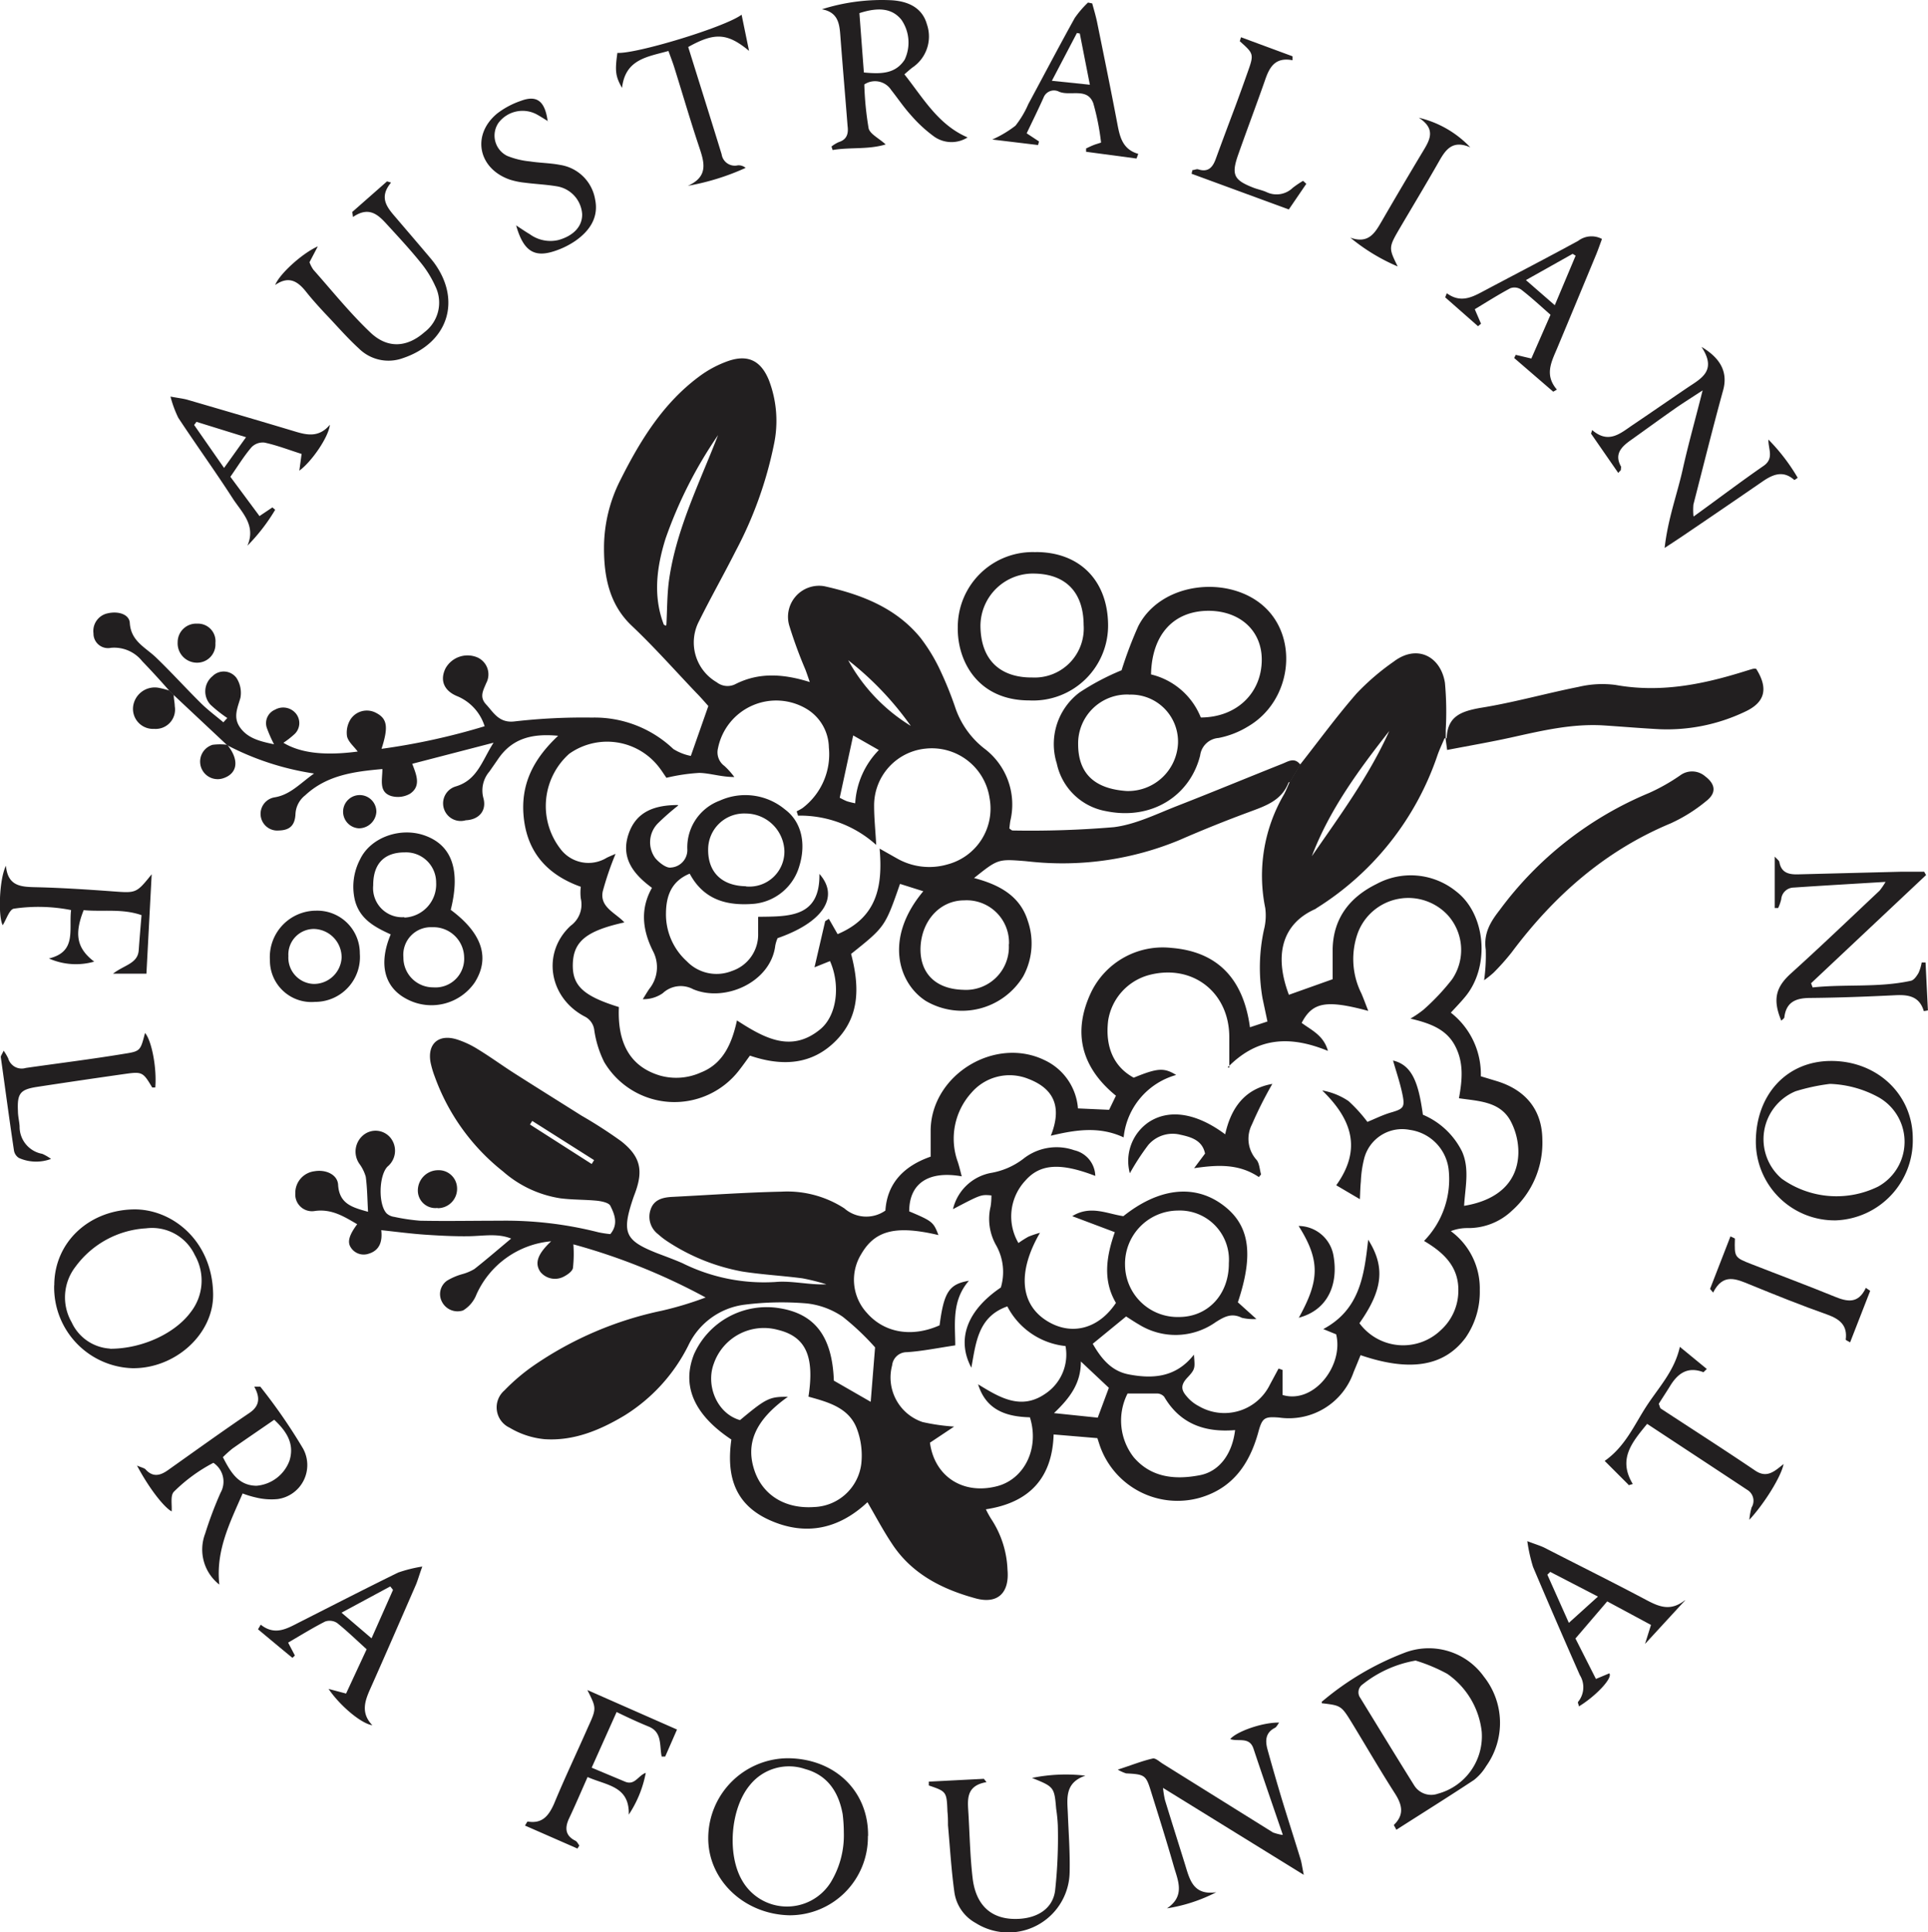 <svg id="Layer_1" data-name="Layer 1" xmlns="http://www.w3.org/2000/svg" xmlns:xlink="http://www.w3.org/1999/xlink" viewBox="0 0 220.28 220.74"><defs><style>.cls-1{fill:none;}.cls-2{clip-path:url(#clip-path);}.cls-3{fill:#221f20;}</style><clipPath id="clip-path" transform="translate(-311 -178.54)"><rect class="cls-1" x="311" y="178.54" width="220.28" height="220.74"/></clipPath></defs><title>Australian_Flora_Foundation logo</title><g class="cls-2"><path class="cls-3" d="M378.6,311.52l.28-.44-7.07-4.48-.26.41,7.05,4.51m82.28-35.16c3.19-4.62,6.53-9.15,8.85-14.31-3.48,4.44-6.84,9-8.85,14.31m-26.39,57.76c0,2.4-1.17,4.06-3.07,5.86l5,.52,1.27-3.41-3.19-3m17.63,7.83c-3.54.3-6.33-.75-8.12-3.81a1.1,1.1,0,0,0-.81-.37c-1.14,0-2.28,0-3.37,0a6.81,6.81,0,0,0,.69,7.27c2,2.36,4.77,2.61,7.59,2.06,2.19-.43,3.67-2.4,4-5.13m-.71-19.1a5.62,5.62,0,0,0-5.86-6,6.08,6.08,0,0,0-6,6.24A6,6,0,0,0,445.7,329c3.32,0,5.73-2.59,5.7-6.16M401,338.13c-3.75,2.67-4.89,5.39-3.74,8.58,1,2.72,3.53,4.23,6.76,4a5.63,5.63,0,0,0,5.38-4.9,8.66,8.66,0,0,0-.52-4.1c-.93-2.38-3.32-3-5.51-3.61.72-4.67-.34-6.88-3.53-7.64a6.06,6.06,0,0,0-7.29,3.88c-.93,2.5.38,5.7,3,6.44,3-2.5,3.37-2.69,5.51-2.66m50.39-37.61c0-1.47,0-2.48,0-3.48,0-5.18-4.27-8.43-9.24-7.08a6.42,6.42,0,0,0-4.6,5.18c-.36,3,.63,5.28,2.92,6.53,2.72-1.11,3.45-1.17,4.85-.31a8.27,8.27,0,0,0-6,7.13c-2.79-1.3-5.51-.86-8.32-.19,1.3-3.25.39-5.37-2.58-6.5a5.74,5.74,0,0,0-6.5,1.6,7.81,7.81,0,0,0-1.54,7.92c.16.5.28,1,.44,1.62-3.85-.68-6,.85-6,4,2.65,1.12,2.77,1.22,3.34,2.71-4.84-1.14-7.23-.55-8.8,2.14a5.59,5.59,0,0,0,.65,6.78c2,2.27,5.14,2.79,8.28,1.39.49-3.76,1.07-4.71,3.35-5.09-2,2.29-1.56,5-1.56,7.38-2,.3-3.75.66-5.53.78a1.67,1.67,0,0,0-1.68,1.5A5.37,5.37,0,0,0,416.4,341a23.41,23.41,0,0,0,3.61.52l-2.76,1.84c.51,3.81,3.7,5.94,7.55,5,3.19-.75,5-4.3,3.87-7.9-2.67-.07-5-.8-5.92-3.77,2.43,1.49,4.88,3,7.66,1.09a5.37,5.37,0,0,0,2.33-5.46,8.47,8.47,0,0,1-6.65-4.53c-3.33,1.17-3.58,4.09-4.11,7-1.74-3.26-.46-6.57,3.37-9.16a6.22,6.22,0,0,0-.51-4.77,6.09,6.09,0,0,1-.66-4.48,7.6,7.6,0,0,0,.09-1.27c-1.19-.11-1.19-.11-4.39,1.57a5.49,5.49,0,0,1,4.4-4.15,8.41,8.41,0,0,0,3.61-1.58,6.11,6.11,0,0,1,5.85-1,3.09,3.09,0,0,1,2.4,2.93c-4-1.54-6.32-1.38-8,.55a6,6,0,0,0-.78,7.12,11.49,11.49,0,0,1,1.13-.72,11.33,11.33,0,0,1,1.33-.45c-2.6,4.48-2.26,8.17.8,10.07,2.77,1.72,5.88.94,7.88-2.06-1.5-2.54-1.13-5.23-.13-8.08l-4.86-1.83c2.07-1.29,4-.26,5.84,0,4-3.19,8-3.67,11.21-1.39s3.74,5.64,1.87,11.23l2.12,1.91a5.64,5.64,0,0,1-1.67-.14c-1.16-.58-2-.13-3,.51a7.93,7.93,0,0,1-8.75.26c-.54-.31-1.05-.66-1.47-.92l-3.81,3.12c1.14,2,2.34,3.16,4.12,3.5,2.77.53,5.41.34,7.44-2.26.11,1.53.2,1.62-.76,2.64s-.54,1.61.11,2.33a4.54,4.54,0,0,0,1.22.92,5.79,5.79,0,0,0,8.1-2.44l1-1.86.46.16v2.86c3.59,1.07,7-3.39,6.12-6.93l-1.47-.6c4.15-2.22,4.67-6.06,5.13-10.21,2,3.16,1.64,5.79-1,9.54a6.21,6.21,0,0,0,9.3.79,6.07,6.07,0,0,0,2-4.44c.07-2.79-1.66-4.42-3.92-5.75a10.07,10.07,0,0,0,2.8-8.26,5.18,5.18,0,0,0-4.44-4.43,4.48,4.48,0,0,0-5.2,3.28,12.65,12.65,0,0,0-.38,2.64c-.06.59-.07,1.18-.11,2l-2.7-1.59c3-4.18,1.72-7.6-1.6-10.83a7.74,7.74,0,0,1,3,1.21,17.1,17.1,0,0,1,2.16,2.38c.88-.36,1.74-.79,2.65-1.06,1.41-.41,1.65-.57,1.38-1.95s-.72-2.66-1.1-4c2.25.53,2.93,2.7,3.41,6.19a8.81,8.81,0,0,1,4.48,4.22c.88,2,.34,4.11.23,6.19,3.91-.64,6.15-2.77,6.2-6.08a7.62,7.62,0,0,0-.91-3.65c-1.23-2.22-3.68-2.23-5.88-2.56.39-2.13.56-4.09-.45-6s-2.87-2.57-5.09-3.1a12.23,12.23,0,0,0,1.47-1,25.53,25.53,0,0,0,3.28-3.48,5.94,5.94,0,0,0-.47-7.32,6.16,6.16,0,0,0-10.29,2,8.79,8.79,0,0,0,.4,6.92c.26.6.48,1.22.79,2-4.82-1.3-6.38-1-7.61,1.37,1.1.83,2.51,1.41,3,3.2-4.23-1.73-8-1.65-11.46,1.89m24.79-37.62c-.27.64-.57,1.26-.8,1.91a33.09,33.09,0,0,1-13.83,17.51,1.35,1.35,0,0,1-.16.11c-3.58,1.59-4.81,5-3,9.79l5-1.78c0-1.11,0-2.3,0-3.49.09-3.53,2-5.9,5-7.38a8.23,8.23,0,0,1,9.1.83c3.41,2.6,3.9,8.56,1.08,12-.48.59-1,1.13-1.68,1.86a8.92,8.92,0,0,1,3.43,7.27l1.75.53c3.35,1,5.26,3.29,5.28,6.74a10.36,10.36,0,0,1-3.46,8.07,7.22,7.22,0,0,1-5.08,2,5.15,5.15,0,0,0-1.92.35,8.12,8.12,0,0,1,3.31,6.73,9.17,9.17,0,0,1-1.62,5.44c-2.43,3.27-6.32,3.94-12,2-.26.64-.52,1.28-.79,1.92a7.82,7.82,0,0,1-8.51,5.21c-1.68-.13-1.94,0-2.4,1.73-1,3.57-2.89,6.31-6.59,7.41a9.4,9.4,0,0,1-11.5-5.93c-.08-.24-.16-.49-.28-.86l-5-.42c-.15,4.9-2.7,7.79-7.74,8.55a10.91,10.91,0,0,0,.61,1.11,11.25,11.25,0,0,1,1.86,5.8c.24,2.67-1.15,4-3.77,3.23-3.79-1.05-7.22-2.81-9.45-6.24-1-1.5-1.83-3.08-2.78-4.71-3.27,3.07-7.06,3.89-11.17,2.05S394,347,394.56,343c-4.29-2.85-5.7-6.16-4.26-9.76a9.09,9.09,0,0,1,9.79-5.24c4,.65,6,3.21,6.18,8.27l4.21,2.42.5-6.22a29.3,29.3,0,0,0-3.7-3.5,9,9,0,0,0-4.1-1.52,33.89,33.89,0,0,0-7.09.14,8.25,8.25,0,0,0-6.45,4.67,19.83,19.83,0,0,1-7.3,8c-2.79,1.67-5.79,2.92-9.11,2.7a9.51,9.51,0,0,1-4-1.31,2.56,2.56,0,0,1-.6-4.26,22.43,22.43,0,0,1,3.37-2.86,40.39,40.39,0,0,1,14.62-6.25,38.71,38.71,0,0,0,5-1.51,70.84,70.84,0,0,0-15.11-6.07,14.65,14.65,0,0,1-.05,2.71c-.08.39-.65.78-1.09,1a2.15,2.15,0,0,1-2.62-.55c-.7-1-.33-2.06,1.22-3.51a10.35,10.35,0,0,0-8.54,6.09,3.67,3.67,0,0,1-1.52,1.81,2,2,0,0,1-2.42-1,1.87,1.87,0,0,1,.6-2.41,7.1,7.1,0,0,1,1.74-.74,5.6,5.6,0,0,0,1.37-.58c1.41-1.11,2.76-2.28,4.2-3.48-1.53-.62-3.15-.3-4.76-.27s-3.35-.06-5-.17-3.31-.33-5.08-.52c.14,1.22-.13,2.31-1.47,2.7a1.74,1.74,0,0,1-2-.71c-.43-.63-.21-1.42.72-2.67-1.49-.87-2.89-1.76-4.79-1.52a1.91,1.91,0,0,1-2.28-2,2.49,2.49,0,0,1,2.18-2.53c1.29-.23,2.64.37,2.71,1.54.13,2.23,1.69,2.6,3.42,3.09-.08-1.4-.09-2.73-.26-4a4.66,4.66,0,0,0-.75-1.51,2.44,2.44,0,0,1,.51-3.28,2.2,2.2,0,0,1,3.09.37,2.35,2.35,0,0,1-.37,3.26c-1,1.05-1.06,4.37-.08,5.36a1.61,1.61,0,0,0,.85.38A22.47,22.47,0,0,0,359,318c3,.06,6.06,0,9.08,0a43,43,0,0,1,11.28,1.32,12.17,12.17,0,0,0,1.37.21c.94-1.12.5-2.25,0-3.24-.19-.36-1-.51-1.49-.57-1.4-.14-2.83-.1-4.22-.28a12.9,12.9,0,0,1-6.55-3.07,24.3,24.3,0,0,1-7.79-10.81,10.76,10.76,0,0,1-.49-1.66c-.37-2.09.89-3.24,2.95-2.63a10.54,10.54,0,0,1,2.44,1.13c1.43.87,2.78,1.86,4.19,2.76,2.54,1.62,5.11,3.22,7.66,4.83a52.93,52.93,0,0,1,4.53,2.92c2.21,1.74,2.56,3.32,1.6,5.92-.09.24-.18.48-.26.72-1.28,3.85-.88,4.72,2.8,6.17,1,.38,1.93.72,2.87,1.13A20.94,20.94,0,0,0,399.6,325c1.87-.17,3.81.35,5.82.27a23.59,23.59,0,0,0-2.75-.69c-2.29-.3-4.61-.42-6.89-.78a23.12,23.12,0,0,1-8.53-3.44,8.54,8.54,0,0,1-1.06-.82,2.5,2.5,0,0,1-.87-2.77c.36-1.17,1.37-1.43,2.45-1.49,4.18-.21,8.35-.51,12.53-.6a12,12,0,0,1,7.17,1.91,3.8,3.8,0,0,0,4.69.25c.2-3.11,2.1-5.09,5.17-6.16,0-1.09,0-2.1,0-3.12.16-6.28,7.36-10.64,13-7.91a6.64,6.64,0,0,1,3.83,5.52l3.56.16.78-1.61c-4-3.26-5-7.31-2.8-11.89a9.09,9.09,0,0,1,9.11-5c5.43.43,8.27,3.68,9,9.07l2-.66-.56-2.64a20.3,20.3,0,0,1,.16-7.84,6.57,6.57,0,0,0,.15-2.48,18.41,18.41,0,0,1,2.15-13c.24-.45.43-.93.64-1.4l1.2-2c2.14-2.72,4.18-5.52,6.45-8.12a27.45,27.45,0,0,1,4.23-3.63c2.71-2.06,5.4-.55,5.86,2.43a36.52,36.52,0,0,1,.09,5.36c0,.32,0,.64,0,1Z" transform="translate(-311 -178.54)"/><path class="cls-3" d="M415.06,261.47a35.59,35.59,0,0,0-7.15-7.5,20.15,20.15,0,0,0,7.15,7.5m-6.35,8.83a9.45,9.45,0,0,1,2.7-6.07l-2.93-1.67-1.54,7.12c.26.13.54.29.83.4a8.74,8.74,0,0,0,.94.23M386.84,249.9l.23.13a.46.46,0,0,0,.07-.15c.09-1.66.07-3.34.29-5,.63-4.55,2.39-8.76,4.14-13,.5-1.2,1-2.42,1.47-3.63a49.87,49.87,0,0,0-6,11.83c-1,3.21-1.45,6.5-.22,9.76m39.46,36.56a4.84,4.84,0,0,0-5.11-5c-2.81,0-4.92,2.38-5,5.48-.05,2.8,1.66,4.65,4.88,4.74a4.9,4.9,0,0,0,5.21-5.18m-24.07-14.69-.17-.52a6,6,0,0,0,.68-.38,7.72,7.72,0,0,0,3-6.92,5.25,5.25,0,0,0-2.46-4.35,6.78,6.78,0,0,0-10.21,4.46,1.92,1.92,0,0,0,.73,2,8.69,8.69,0,0,1,1.14,1.27c-1.51,0-2.75-.44-4-.47a21.33,21.33,0,0,0-3.76.56c-.29-.42-.53-.8-.8-1.15a7.48,7.48,0,0,0-10.31-1.59A8,8,0,0,0,375,275.48a4,4,0,0,0,5.33,1.05c.37-.18.75-.33,1-.44a35.19,35.19,0,0,0-1.46,4.27c-.38,1.82,1.44,2.45,2.47,3.56-4.3.95-5.79,2.15-5.89,4.67s1.13,3.72,5.26,5c-.19,4.25,1.39,6.83,4.67,7.82a6.85,6.85,0,0,0,4.71-.35c2.54-1,3.54-3.32,4.11-5.94,3.18,2.06,6.23,3.72,9.53,1,1.92-1.6,2.3-5.08,1.1-7.78l-1.77.71,1.22-5.27.42-.27,1,1.75c4.53-1.91,5.17-5.5,4.8-9.77l2,1.13a7.44,7.44,0,0,0,5.8.66,6.59,6.59,0,0,0,4.76-7.57,6.67,6.67,0,0,0-7.34-5.64,6.52,6.52,0,0,0-5.85,6.56c0,1.33.14,2.66.24,4.44a13,13,0,0,0-8.87-3.35m57.34-5.82-1.2,2c-.06,0-.16,0-.17.07-.82,2.09-2.71,2.67-4.58,3.37q-4,1.48-7.87,3.17A34.88,34.88,0,0,1,428.93,277l-.77-.08c-3.14-.25-3.14-.25-5.87,1.93,2.83.75,5.24,2,6.14,4.9a7.86,7.86,0,0,1-.53,6.34,8.18,8.18,0,0,1-11.11,2.81c-3.14-2-4.82-7.15-.3-12.54l-2.66-.84c-1.71,4.9-1.71,4.9-5.59,8,.91,3.49,1.1,7-1.68,9.86s-6.24,3-9.88,1.76c-.42.58-.78,1.09-1.17,1.59a9.33,9.33,0,0,1-15.48-.86,12,12,0,0,1-1.13-3.63,2,2,0,0,0-1.14-1.59c-4.06-2.17-4.88-7.26-1.57-10.34a3,3,0,0,0,1.17-3.11,5.35,5.35,0,0,1,0-1.35c-3.68-1.31-6-3.76-6.49-7.66s1-6.87,3.9-9.59c-3-.29-5.26.31-6.85,2.64q-.49.71-1,1.44a3.32,3.32,0,0,0-.7,3c.43,1.51-.54,2.51-2,2.57a2,2,0,0,1-1.16-3.86c2.48-.73,3-2.92,4.33-5l-9.29,2.41c.46,1.22,1.06,2.55-.27,3.43a2.81,2.81,0,0,1-2.14.25c-1.44-.46-1-1.85-1-3.08-3.27.29-6.35.7-8.82,3a2.88,2.88,0,0,0-1.11,2.12c-.06,1.36-.69,1.87-1.91,1.9a1.91,1.91,0,0,1-.52-3.78c1.81-.28,2.9-1.55,4.55-2.73a31.47,31.47,0,0,1-9.92-3.23h0l-6.12-5.74-.48-.47c-1-1.14-2.05-2.29-3.12-3.4a4.08,4.08,0,0,0-3.56-1.52,1.66,1.66,0,0,1-2-1.65,2.06,2.06,0,0,1,1.62-2.29c1.2-.28,2.47.1,2.53,1.1.13,2.09,1.78,2.78,3,3.95,1.76,1.69,3.4,3.51,5.14,5.23.79.78,1.7,1.45,2.55,2.17l.45-.49a15.17,15.17,0,0,1-1.92-1.52,2.24,2.24,0,0,1,.23-3.26,1.81,1.81,0,0,1,2.73.19,3.13,3.13,0,0,1,.46,2.28c-.34,1.19-.88,2.26,0,3.45s2.25,1.53,3.84,1.86a15.63,15.63,0,0,1-.82-1.86,1.67,1.67,0,0,1,.93-2.09,1.88,1.88,0,0,1,2.43.49,1.73,1.73,0,0,1-.19,2.29,10.26,10.26,0,0,1-1.28,1c2,1.2,4.78,1.49,8.49,1-.44-.59-1.07-1.1-1.22-1.73a2.87,2.87,0,0,1,.4-1.95A2.23,2.23,0,0,1,354,260c1.24.65,1.4,1.6.59,4.09a75.84,75.84,0,0,0,11.78-2.58,5.49,5.49,0,0,0-3.05-3.4c-1.62-.63-2.08-1.86-1.42-3.21a2.88,2.88,0,0,1,3.65-1.25,2.12,2.12,0,0,1,1,2.94c-.36.86-.8,1.59,0,2.44s1.44,2.14,3.22,1.93a68.83,68.83,0,0,1,8.85-.44,13.06,13.06,0,0,1,9.31,3.59,5.89,5.89,0,0,0,2,.79l2-5.7c-.37-.41-.87-1-1.39-1.52-2.44-2.56-4.79-5.22-7.36-7.65s-3.19-5.63-3.17-9a17.13,17.13,0,0,1,1.85-7.61c2.26-4.51,4.87-8.78,9-11.85a12.46,12.46,0,0,1,3.38-1.8c2.25-.76,3.72,0,4.62,2.23a13,13,0,0,1,.55,7.39,45,45,0,0,1-4.35,12.09c-1.36,2.69-2.85,5.32-4.18,8a5.25,5.25,0,0,0,2,7,2,2,0,0,0,2.16.21c2.69-1.36,5.47-1.17,8.48-.23-.19-.55-.34-1-.5-1.42a51.1,51.1,0,0,1-1.85-5.05,3.55,3.55,0,0,1,4-4.48c4.19.93,8.18,2.44,11,5.9a19.9,19.9,0,0,1,2.28,3.77,40.74,40.74,0,0,1,1.66,4.1,10,10,0,0,0,3.33,4.76,8,8,0,0,1,3,8.25c-.06.31-.08.62-.12.9.17.11.28.24.39.23a113.45,113.45,0,0,0,11.55-.38c2.49-.31,4.88-1.51,7.27-2.44,4-1.56,8-3.22,12-4.81.61-.24,1.3-.73,1.95,0" transform="translate(-311 -178.54)"/><path class="cls-3" d="M440,257.89a5.59,5.59,0,0,0-5.82,5.65c0,3.39,1.89,5.12,5.54,5.37a5.71,5.71,0,0,0,5.87-5.44,5.37,5.37,0,0,0-5.59-5.57m8.16,2.61c4.17,0,7-2.83,7-6.61,0-3.31-2.48-5.56-6.06-5.58-4,0-6.5,2.7-6.59,7.27a8.17,8.17,0,0,1,5.69,4.93m-9.07-5.36a46.16,46.16,0,0,1,1.92-5.08c2.61-5.1,10.38-5.87,14.38-2.24s3.14,10.78-1.83,13.69a10.15,10.15,0,0,1-3.38,1.32,2.29,2.29,0,0,0-2.1,2c-1.14,4.56-5.48,7.44-10.75,6.36a7,7,0,0,1-5.63-5.45,7.38,7.38,0,0,1,2.6-8.11,28.14,28.14,0,0,1,4.79-2.53" transform="translate(-311 -178.54)"/><path class="cls-3" d="M476.15,262.95s.14-.08.14-.13c.11-2.43,1.61-3,3.8-3.4,3.79-.6,7.51-1.66,11.28-2.41a11.65,11.65,0,0,1,4.2-.22c5,.9,9.71,0,14.42-1.45.43-.13.86-.27,1.29-.39a1.09,1.09,0,0,1,.37,0c1.43,2.27,1,3.85-1.28,4.9a20.7,20.7,0,0,1-9.73,2c-2.12-.11-4.23-.29-6.35-.43-3.64-.24-7.14.6-10.66,1.38-2.36.52-4.75.93-7.29,1.42l-.18-1.32Z" transform="translate(-311 -178.54)"/><path class="cls-3" d="M480.56,290.56a20,20,0,0,0,.19-3.55c-.25-1.83.51-3.12,1.59-4.5a40.53,40.53,0,0,1,17.1-13.39,22.12,22.12,0,0,0,3.53-2,2.28,2.28,0,0,1,2.85.11c1.19.9,1.31,1.9.13,2.82a18.2,18.2,0,0,1-4.06,2.55c-7.54,3.14-13.37,8.31-18.19,14.76a26.8,26.8,0,0,1-2.05,2.3,10.85,10.85,0,0,1-1.08.86" transform="translate(-311 -178.54)"/><path class="cls-3" d="M434.81,250c0-3.75-2-5.85-5.57-5.93a6,6,0,0,0-6.22,6c.05,4.19,2.59,5.9,5.92,5.87a5.61,5.61,0,0,0,5.87-6m-5.46-8.33c5,0,8.15,3.23,8.25,8.17a8.57,8.57,0,0,1-9,8.78c-5.89,0-8.24-4.51-8.17-8.34a8.56,8.56,0,0,1,8.92-8.6" transform="translate(-311 -178.54)"/><path class="cls-3" d="M357.09,287.91a3.39,3.39,0,0,0,3.4,3.43,3.28,3.28,0,0,0,3.54-3.45,3.51,3.51,0,0,0-3.65-3.42,3.15,3.15,0,0,0-3.29,3.44m.11-4.54a3.8,3.8,0,0,0,3.63-4,3.44,3.44,0,0,0-3.59-3.45c-2.36,0-3.61,1.32-3.6,3.77a3.32,3.32,0,0,0,3.56,3.63m5.29-.84c3.62,2.68,4.53,5.52,2.73,8.33a6,6,0,0,1-7.72,1.88c-2.58-1.32-3.29-4-1.86-7.4-1.79-.82-3.53-1.72-4.09-3.9a6.71,6.71,0,0,1,.59-4.67c1.21-2.55,4.69-3.75,7.49-2.69,3,1.12,4,3.94,2.87,8.45" transform="translate(-311 -178.54)"/><path class="cls-3" d="M472.75,368.25a13.36,13.36,0,0,0-6.09,2.74,1.09,1.09,0,0,0-.24,1.53c2.05,3.34,4.09,6.69,6.16,10a2.29,2.29,0,0,0,2.71.94,6.8,6.8,0,0,0,5-7.09,9.27,9.27,0,0,0-3.93-6.6,19.08,19.08,0,0,0-3.66-1.53m-10.67,4.89c0-.06-.05-.16,0-.18a32.44,32.44,0,0,1,9.39-5.57,7.73,7.73,0,0,1,9.12,2.71,8.5,8.5,0,0,1,.26,10.22,5.87,5.87,0,0,1-1.39,1.58c-2.92,1.93-5.9,3.79-8.87,5.69-.19-.37-.31-.54-.28-.56,1.21-1.16.94-2.3.12-3.58-1.66-2.59-3.21-5.26-4.81-7.89-1.32-2.16-1.32-2.16-3.51-2.42" transform="translate(-311 -178.54)"/><path class="cls-3" d="M336.46,345c.9,1.76,1.79,3.26,3.85,3.28a4.4,4.4,0,0,0,3.77-2.88c.58-1.91-.31-3.31-1.75-4.66-1.62,1.12-3.2,2.19-4.77,3.29a14.47,14.47,0,0,0-1.11,1m-9.81.94c.59.25.86.29,1,.45.84.93,1.69.69,2.56.07,3.09-2.19,6.17-4.41,9.3-6.53,1.18-.8,1.24-1.76.55-3,.46,0,.65,0,.69,0a63.05,63.05,0,0,1,4.89,7.08,3.92,3.92,0,0,1-2.9,5.76,7.4,7.4,0,0,1-2.45-.17,11.26,11.26,0,0,1-1.56-.47c-1.44,3.33-3.09,6.51-2.66,10.41a5.08,5.08,0,0,1-1.62-5.82,43.49,43.49,0,0,1,1.76-4.67,2.58,2.58,0,0,0-.82-3.42,18.56,18.56,0,0,0-4.52,3.31c-.42.45-.19,1.49-.25,2.24-.93-.51-2.67-2.78-4-5.32" transform="translate(-311 -178.54)"/><path class="cls-3" d="M514.5,295.1c-1-2.42-.57-3.82,1.11-5.34,3.43-3.1,6.77-6.3,10.14-9.47a8.19,8.19,0,0,0,.68-1c-3.76.23-7.13.42-10.5.65a1.45,1.45,0,0,0-1.42,1.34,5.25,5.25,0,0,1-.35,1l-.39,0v-5.88c.25.29.49.44.53.63.22,1.24,1.1,1.43,2.15,1.4l11.77-.3c.87,0,1.75,0,2.62,0l.22.38-13.14,12.36.18.48c3.74-.4,7.51.05,11.22-.76.35-.07.67-.54.88-.9a5,5,0,0,0,.36-1.19H531l.27,5.47a4.48,4.48,0,0,1-.47.08c-.5-1.69-1.76-1.89-3.28-1.81-3.21.16-6.43.28-9.65.31-1.62,0-2.78.41-3,2.2,0,.14-.22.25-.35.4" transform="translate(-311 -178.54)"/><path class="cls-3" d="M457.56,388.14c-1.22-3.56-2.3-6.69-3.35-9.84-.47-1.39-1.75-.75-2.65-1.08.75-.89,3.76-1.93,5.59-1.88-.2.25-.3.51-.49.6-1.1.56-1.11,1.49-.84,2.48q.77,2.78,1.6,5.55c.71,2.33,1.46,4.65,2.18,7,.12.4.17.83.36,1.76l-16.08-9.93a11.25,11.25,0,0,0,.22,1.38c.75,2.45,1.53,4.9,2.29,7.35.53,1.71.91,3.57,3.57,3.19a18.59,18.59,0,0,1-5.63,1.84c2.13-1.43,1.24-3.2.77-4.84-.81-2.84-1.7-5.65-2.58-8.47-.59-1.91-.69-2-2.86-2.11a4.78,4.78,0,0,1-.95-.43c1.58-.51,2.79-1,4-1.27.31-.07.76.36,1.13.59l12.6,7.86a6.22,6.22,0,0,0,1.07.28" transform="translate(-311 -178.54)"/><path class="cls-3" d="M407.41,387.93a17.8,17.8,0,0,0-.13-2.11c-.45-2.52-1.71-4.48-4.3-5.18a5.72,5.72,0,0,0-6.29,1.82c-2.23,2.65-2.65,7.94-.89,10.93a5.9,5.9,0,0,0,10.1.22,10.32,10.32,0,0,0,1.51-5.69m2.75.36a8.93,8.93,0,0,1-9,9.07c-5.22-.13-9.32-4.11-9.24-8.94a9.14,9.14,0,0,1,9.16-9c5.36.07,9.17,3.8,9.1,8.9" transform="translate(-311 -178.54)"/><path class="cls-3" d="M520.07,302.37a22.57,22.57,0,0,0-3.92.84,5.93,5.93,0,0,0-1.57,10,10.77,10.77,0,0,0,11,.89,5.84,5.84,0,0,0,.11-10.17,12.38,12.38,0,0,0-5.59-1.56M511.61,309c0-5.36,3.48-9.19,8.48-9.25,5.32-.07,9.44,3.79,9.45,8.83a9.14,9.14,0,0,1-8.79,9.38,9,9,0,0,1-9.14-9" transform="translate(-311 -178.54)"/><path class="cls-3" d="M323.57,332.63c3.76,0,7.46-1.81,9.2-4.16a5.85,5.85,0,0,0,.49-6.54,5.39,5.39,0,0,0-5.57-3.06,10.77,10.77,0,0,0-8.06,4.38,5.71,5.71,0,0,0-.44,6.36,5.16,5.16,0,0,0,4.38,3m-6.37-7.23c0-4.87,3.89-8.52,8.94-8.67,4.43-.14,9.1,3.51,9.21,9.63.09,4.61-4.33,8.57-9.22,8.51a9.24,9.24,0,0,1-8.94-9.47" transform="translate(-311 -178.54)"/><path class="cls-3" d="M409.69,186.82c1.94.18,3.59.19,4.67-1.46a4.58,4.58,0,0,0-.37-4.56c-1-1.24-2.49-1.51-4.8-.76l.51,6.78M405,179.57a22.65,22.65,0,0,1,7.9-1c1.82.12,3.46.82,4,2.74a4.27,4.27,0,0,1-1.66,4.95c-.25.19-.49.41-.91.77,2.15,2.71,3.85,5.76,7.22,7.21a3.44,3.44,0,0,1-3.8-.08,15.76,15.76,0,0,1-2.67-2.46c-.82-.9-1.5-1.92-2.26-2.88a2.2,2.2,0,0,0-3.07-.63,36,36,0,0,0,.49,5c.15.66,1.16,1.13,1.95,1.85-2,.61-4.07.3-6.06.64l-.13-.4a3.87,3.87,0,0,1,.84-.51c.94-.29,1.11-1,1-1.82-.27-3.45-.57-6.9-.83-10.35-.1-1.37-.27-2.67-2.11-3" transform="translate(-311 -178.54)"/><path class="cls-3" d="M504.5,237.55c2.84-2.05,5.41-4,8-5.79,1.23-.86.51-1.93.55-3a22,22,0,0,1,3.34,4.36,2.22,2.22,0,0,1-.38.26c-1.26-1.13-2.43-.66-3.61.15q-4.53,3.12-9.08,6.2c-.57.39-1.16.77-2.13,1.41.37-3.33,1.43-6.12,2.07-9s1.44-5.69,2.27-9c-1.28.84-2.24,1.44-3.16,2.08-1.74,1.22-3.45,2.47-5.18,3.7-1,.73-1.74,1.55-1,2.89.05.09,0,.24,0,.37s-.07.1-.3.39l-3.11-4.49.13-.41c1.88,1.63,3.23.37,4.62-.57,2.08-1.4,4.14-2.83,6.22-4.24,1.56-1.06,3.48-1.93,1.65-4.69,2.39,1.41,3,3.1,2.46,5-1.19,4.33-2.27,8.69-3.38,13a6.87,6.87,0,0,0,0,1.27" transform="translate(-311 -178.54)"/><path class="cls-3" d="M417.17,382.08l6.24-.32.3.38c-2.42.41-2.15,2.07-2.06,3.64.14,2.43.19,4.87.47,7.29.38,3.31,2.33,4.9,5.43,4.68,2.06-.15,3.73-1.19,4-3.22a56,56,0,0,0,.31-7.44,18.26,18.26,0,0,0-.19-1.91c-.21-2.47-.24-2.51-2.76-3.52a19.21,19.21,0,0,1,6.1-.26c-2.45.83-2.06,2.71-2,4.47.09,2.18.25,4.36.2,6.53a7,7,0,0,1-10.74,5.83,4.77,4.77,0,0,1-2.43-3.53c-.35-2.53-.5-5.09-.73-7.64,0-.51,0-1-.06-1.54-.09-2.29-.1-2.31-2.13-3l0-.44" transform="translate(-311 -178.54)"/><path class="cls-3" d="M351.22,202.78l4-3.52.46.14c-1.53,1.82-.3,3,.72,4.2s2.09,2.44,3.13,3.67c.33.39.67.78,1,1.2,3.27,4.36,1.67,9.28-3.54,11a4.8,4.8,0,0,1-5-1.13c-1.37-1.25-2.59-2.68-3.86-4-.74-.8-1.48-1.61-2.16-2.47-.93-1.17-1.95-1.87-3.53-.77.5-1.28,3.12-3.64,4.87-4.41l-.95,1.81a3.81,3.81,0,0,0,.44.85c2.13,2.4,4.15,4.92,6.47,7.13,2,1.94,4.25,1.76,6.24,0a4.23,4.23,0,0,0,1.24-5.21,12.18,12.18,0,0,0-1.72-2.77c-1.13-1.4-2.35-2.72-3.57-4.05-1.08-1.18-2.13-2.49-4.13-1.12l-.07-.5" transform="translate(-311 -178.54)"/><path class="cls-3" d="M355.89,360.16l-.3-.38-5.57,3,3.43,2.93,2.44-5.5m-15.1,3.94c1.66,1.32,3.06.41,4.49-.31,3.73-1.89,7.45-3.8,11.2-5.64a15.66,15.66,0,0,1,2.77-.69c-.37,1-.53,1.63-.77,2.17-1.72,3.94-3.43,7.89-5.18,11.81-.63,1.41-1.09,2.76.24,4.15-1.27-.18-3.71-2.24-5-4.15l2,.53,2.35-5.06c-1.17-1.06-2.22-2.08-3.37-3a1.56,1.56,0,0,0-1.37-.17c-1.42.72-2.77,1.56-4.23,2.41l.77,1.47a3,3,0,0,1-.28.27c-1.32-1.08-2.62-2.17-3.93-3.26l.31-.53" transform="translate(-311 -178.54)"/><path class="cls-3" d="M490.25,363.94l3.32-3-5.45-2.82-.33.32,2.46,5.51m13.3-2.6-4.6,5,.68-2.17-5-2.69L491,365.73l2.34,4.62,1.53-.64c.43.53-1.57,2.62-3.48,3.78,0-.19-.16-.43-.09-.52a2.63,2.63,0,0,0,.2-3.06c-1.81-4.11-3.6-8.23-5.35-12.37a18.77,18.77,0,0,1-.65-2.93c1,.38,1.53.53,2,.77,3.9,2,7.81,3.94,11.69,6,1.36.71,2.67,1.27,4.29,0" transform="translate(-311 -178.54)"/><path class="cls-3" d="M435.52,188.22l-1.15-5.85-.33-.06-2.86,5.46,4.34.45m5.31,8.43-5.74-.77,0-.38c.26-.12.52-.25.79-.36s.47-.16.92-.31a27.64,27.64,0,0,0-.89-4.5c-.68-1.82-2.61-.78-3.9-1.31a1.27,1.27,0,0,0-1.78.67c-.6,1.34-1.25,2.66-1.93,4.08l1.41.93-.11.41-5.23-.63a12.72,12.72,0,0,0,2.65-1.58,11.1,11.1,0,0,0,1.47-2.47c1.77-3.28,3.49-6.57,5.3-9.83a11.31,11.31,0,0,1,1.52-1.77l.48.1c.19.7.4,1.4.55,2.11.79,3.89,1.59,7.79,2.33,11.69.28,1.49.61,2.88,2.38,3.39l-.19.51" transform="translate(-311 -178.54)"/><path class="cls-3" d="M333.47,226.71l-.29.38L336.6,232l2.51-3.51-5.64-1.75m7.16,10.77,1.49-1,.32.27a21.22,21.22,0,0,1-3.17,4.1c1-2.32-.61-3.77-1.65-5.35-2-3.11-4.2-6.15-6.25-9.26a12.77,12.77,0,0,1-.89-2.42c1,.18,1.54.24,2,.38,4.08,1.19,8.15,2.38,12.21,3.6,1.41.43,2.76.71,4-.76-.14,1.38-2.06,4.2-3.49,5.24l.26-1.91c-1.46-.46-2.84-1-4.26-1.3a1.8,1.8,0,0,0-1.46.53c-.86,1-1.57,2.17-2.42,3.38l3.3,4.45" transform="translate(-311 -178.54)"/><path class="cls-3" d="M488.65,213.38l2.37-5.63-.34-.21-5.34,3,3.3,2.87m-9.12.51.69,1.6-.34.29-3.75-3.3.18-.47c1.68,1.23,3.06.36,4.46-.38,3.52-1.87,7.06-3.7,10.56-5.61a2.52,2.52,0,0,1,2.71-.21c-.21.57-.41,1.15-.64,1.72-1.5,3.62-3,7.23-4.51,10.84-.65,1.53-1.42,3,0,4.65l-.42.24L484,219.44l.18-.36,1.78.42,2.19-5c-1.14-1-2.21-2-3.37-2.89a1.37,1.37,0,0,0-1.22-.14c-1.35.72-2.64,1.54-4.05,2.39" transform="translate(-311 -178.54)"/><path class="cls-3" d="M327.75,289.78h-3.84c1.28-1,2.84-1.15,2.94-2.69.09-1.27.2-2.55.32-4-2.24-.78-4.48-.36-6.61-.57-1.11,2.79-.76,4.38,1.2,5.88a7.59,7.59,0,0,1-5.17-.36c3.2-.77,2.26-3.24,2.53-5.53a19.28,19.28,0,0,0-6.53-.16c-.52.08-.87,1.25-1.28,1.89-.54-1-.4-5.28.37-6.79.21,2.39,1.78,2.41,3.48,2.45,2.89.07,5.79.26,8.68.47,2.72.2,2.72.25,4.49-1.95l-.6,11.35" transform="translate(-311 -178.54)"/><path class="cls-3" d="M378.16,381.5c-.77,1.73-1.42,3.26-2.13,4.76-.52,1.1-.46,2,.72,2.58.19.1.3.36.44.54l-.21.35-6-2.63c.19-.29.26-.47.31-.46,1.66.28,2.39-.65,3-2,1.24-3,2.61-5.86,3.9-8.8,1-2.17.94-2.18-.08-4.22l10.24,4.51L387,379.22l-.4,0c-.27-1.25.09-2.77-1.47-3.42-1.17-.48-2.31-1-3.68-1.67l-2.85,6.36,3.8,1.59c1.13.48,1.51-.7,2.38-1a12.93,12.93,0,0,1-1.94,4.77c.09-3.27-2.51-3.32-4.7-4.29" transform="translate(-311 -178.54)"/><path class="cls-3" d="M497.06,348.16l-2.72-2.72c2.35-1.64,3.38-4.11,4.78-6.26s3.19-4,3.81-6.77l3.08,2.53c-.25.22-.36.38-.41.36-1.8-.68-2.93.16-3.81,1.62-.43.7-.89,1.38-1.27,2,.13.31.14.48.23.54,3.6,2.36,7.23,4.68,10.79,7.09,1.35.91,2.21.07,3.24-.75-.26,1.38-2.11,4.41-3.91,6.37a7,7,0,0,1,.26-1.42,1.45,1.45,0,0,0-.5-2c-3.79-2.51-7.59-5-11.44-7.54-1.72,2.11-3.37,4-1.64,6.87l-.48.14" transform="translate(-311 -178.54)"/><path class="cls-3" d="M387.39,184.36c-2.43.68-4.94.93-5.32,4.22-.76-1.32-.82-1.95-.53-4,2.08.15,12.29-2.93,14.19-4.36l.85,4.13c-2.48-2.06-3.94-2.12-6.95-.44,1.27,4.07,2.56,8.16,3.82,12.26a1.52,1.52,0,0,0,1.84,1.26,1.23,1.23,0,0,1,.9.29,27.51,27.51,0,0,1-6.6,2.05c2.46-1.1,1.84-2.79,1.25-4.56-1-3-1.87-6-2.81-9-.19-.6-.42-1.18-.65-1.83" transform="translate(-311 -178.54)"/><path class="cls-3" d="M373.61,192.38c-.51-.3-.91-.57-1.34-.8a3.44,3.44,0,0,0-4.32,1,2.58,2.58,0,0,0,1,3.77,9.26,9.26,0,0,0,2.59.63c1.14.18,2.32.18,3.45.4a4.79,4.79,0,0,1,4,3.92c.44,2.08-.62,3.61-2.24,4.75a9.34,9.34,0,0,1-2.41,1.18c-2.3.76-3.54,0-4.37-2.94.67.44,1.1.74,1.55,1a4,4,0,0,0,3.29.67c1.74-.49,2.76-1.59,2.7-3a3.45,3.45,0,0,0-2.92-3.14c-1.2-.2-2.43-.25-3.65-.41a8.47,8.47,0,0,1-1.69-.35c-3.63-1.26-4.39-5.12-1.45-7.55a9.39,9.39,0,0,1,2.69-1.44c1.85-.7,2.78,0,3.09,2.36" transform="translate(-311 -178.54)"/><path class="cls-3" d="M311.41,298.57a5.9,5.9,0,0,1,.53.89,1.6,1.6,0,0,0,2,1.09c3.75-.54,7.5-1,11.25-1.62,1.86-.29,1.85-.35,2.38-2.38.76.87,1.36,4,1.17,6.23-.12,0-.31,0-.35,0-1.05-1.77-1.14-1.83-3.17-1.54q-5,.71-9.91,1.46c-2,.3-2.36.73-2.26,2.79,0,.57.15,1.14.19,1.72a3.14,3.14,0,0,0,2.59,3.15,5.42,5.42,0,0,1,1,.58,4.82,4.82,0,0,1-3.67-.11,1.25,1.25,0,0,1-.57-.89c-.53-3.54-1-7.09-1.5-10.64,0-.14.13-.3.3-.67" transform="translate(-311 -178.54)"/><path class="cls-3" d="M346.95,284.67a2.92,2.92,0,0,0-3,3.1,3,3,0,0,0,2.91,3.18,3.17,3.17,0,0,0,3.17-3,3.24,3.24,0,0,0-3.11-3.28m5.19,2.8A5.12,5.12,0,0,1,347,293a4.74,4.74,0,0,1-5.16-4.76,5.3,5.3,0,0,1,5.27-5.66,4.86,4.86,0,0,1,5,4.92" transform="translate(-311 -178.54)"/><path class="cls-3" d="M452.8,182.8l5.87,2.17c0,.15,0,.3,0,.45-2-.38-2.64.81-3.15,2.32-1,2.85-2.06,5.65-3.06,8.49-.8,2.29-.49,2.89,1.79,3.77.48.18,1,.28,1.46.49a2.66,2.66,0,0,0,3-.5,11.31,11.31,0,0,1,1.17-.79l.37.34-2,2.93-11.11-4.08.1-.42c.23,0,.48-.15.67-.08,1.16.37,1.66-.27,2-1.21.73-2,1.48-4,2.21-5.94q.7-1.89,1.37-3.79c.8-2.24.8-2.24-.84-3.7l.13-.43" transform="translate(-311 -178.54)"/><path class="cls-3" d="M524.68,326l-2.3,5.9c-.32-.19-.5-.26-.5-.31.22-1.64-.68-2.35-2.12-2.87-3-1.06-5.88-2.22-8.79-3.41-1.59-.65-3.1-1.37-4.24.9l-.35-.42,2.33-6c.3.16.51.21.51.27-.06,2.11-.06,2.14,1.89,2.9,3.16,1.24,6.35,2.42,9.5,3.71,1.44.59,2.7.86,3.57-1l.49.34" transform="translate(-311 -178.54)"/><path class="cls-3" d="M479,195.38c-2.07-.91-2.85.29-3.62,1.65-1.43,2.51-2.93,5-4.39,7.48-1.36,2.32-1.35,2.33-.3,4.47a22,22,0,0,1-5.41-3.29c2.16.78,2.87-.65,3.66-2q2.27-3.92,4.6-7.8c.79-1.31,1.6-2.58-.44-3.9a11.81,11.81,0,0,1,5.9,3.4" transform="translate(-311 -178.54)"/><path class="cls-3" d="M330.37,257.45l.48.47c0,.44.11.88.12,1.32a2.21,2.21,0,0,1-2.35,2.57,2.29,2.29,0,0,1-2.41-2.56,2.49,2.49,0,0,1,2.88-2.14,10.45,10.45,0,0,1,1.28.33" transform="translate(-311 -178.54)"/><path class="cls-3" d="M361,316.54a2,2,0,0,1-2.26-2,2.32,2.32,0,0,1,2.32-2.31,2.09,2.09,0,0,1,2.16,2,2.21,2.21,0,0,1-2.22,2.34" transform="translate(-311 -178.54)"/><path class="cls-3" d="M335.61,252a2.09,2.09,0,0,1-2.09,2.25,2.21,2.21,0,0,1-2.22-2.35,2.11,2.11,0,0,1,2.23-2.11,2,2,0,0,1,2.08,2.22" transform="translate(-311 -178.54)"/><path class="cls-3" d="M337,263.67c1.37,1.72,1.15,3.27-.55,3.8a2,2,0,1,1-1.16-3.84,6.78,6.78,0,0,1,1.7,0Z" transform="translate(-311 -178.54)"/><path class="cls-3" d="M354,271.31a2,2,0,0,1-2,1.86,1.9,1.9,0,1,1,2-1.86" transform="translate(-311 -178.54)"/><path class="cls-3" d="M454.81,313c-2.29-1.53-4.72-1.39-7.38-1l1.25-1.67c-.3-1.49-1.54-1.88-2.8-2.15a3.66,3.66,0,0,0-3.68,1.16,27.19,27.19,0,0,0-2.11,3.24,5.37,5.37,0,0,1,2.14-5.83c2.32-1.54,5.44-1.09,8.75,1.38.66-3,2.22-5.2,5.39-5.76a45.44,45.44,0,0,0-2.34,4.65,3.58,3.58,0,0,0,.51,4c.36.4.37,1.12.54,1.69l-.26.31" transform="translate(-311 -178.54)"/><path class="cls-3" d="M459.37,329.13c2.31-4.17,2.58-6.47,0-10.53a4.08,4.08,0,0,1,4,3.49c.52,3.07-.56,6.09-4,7" transform="translate(-311 -178.54)"/><path class="cls-3" d="M396.22,279.81a4,4,0,0,0,4.4-4.09,4.44,4.44,0,0,0-4.42-4.24,4.11,4.11,0,0,0-4.29,4c-.07,2.67,1.53,4.26,4.31,4.31m-7.75-9.21a27.74,27.74,0,0,0-2.28,2,3.07,3.07,0,0,0-.32,4c.44.52,1.29,1.18,1.8,1.07a2,2,0,0,0,1.86-2.07,5.69,5.69,0,0,1,3.7-5.57,7.08,7.08,0,0,1,7.45,1c1.89,1.4,2.44,3.88,1.65,6.46a6,6,0,0,1-5.13,4.32c-3.11.27-5.78-.42-7.4-3.44-2.15.88-2.69,2.63-2.71,4.52a7.22,7.22,0,0,0,2.38,5.49,4.72,4.72,0,0,0,5.15,1.11,4.38,4.38,0,0,0,3-4.29c0-.56,0-1.13,0-1.9,3.47-.05,7.09.13,7-4.9,2.35,2.65.37,5.55-4.78,7.34a4.29,4.29,0,0,0-.26.83c-.5,4.2-5.75,6.54-9.39,5a3,3,0,0,0-3.47.46,3.83,3.83,0,0,1-2.28.68c.25-.39.48-.79.74-1.17a3.94,3.94,0,0,0,.42-4.33c-1.17-2.35-1.5-4.76-.11-7.22-2.1-1.54-3.57-3.39-2.7-6.07s3.05-3.39,5.68-3.39" transform="translate(-311 -178.54)"/></g></svg>
